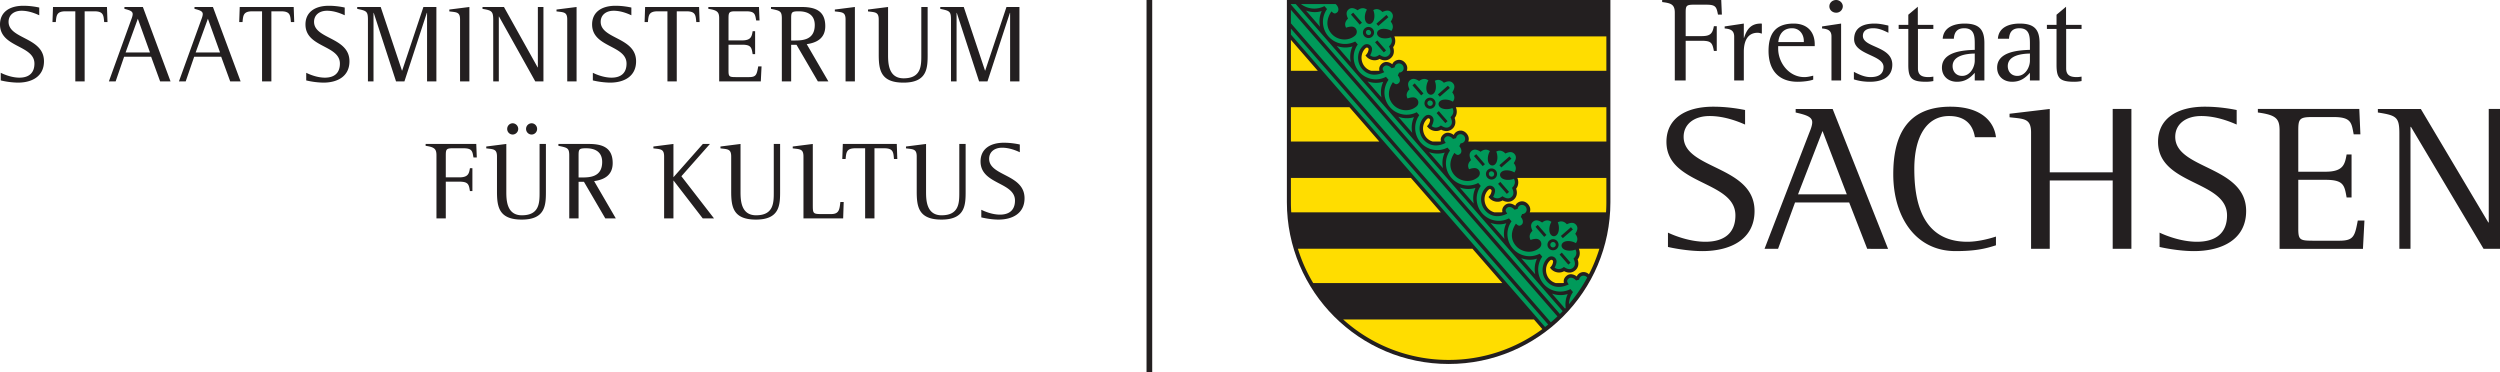 <?xml version="1.0" encoding="UTF-8"?>
<svg xmlns="http://www.w3.org/2000/svg" xml:space="preserve" style="fill-rule:evenodd;clip-rule:evenodd;stroke-linejoin:round;stroke-miterlimit:2" viewBox="0 0 329 49" width="329" height="49">
  <g>
    <path d="M150.523 1.682c-.13-.67-.195-.869-1.007-.869h-1.151c-.627 0-.672.125-.672.69v2.063h1.393c.746 0 .955-.199 1.078-.869h.252v2.167h-.252c-.133-.722-.254-.889-1.078-.889h-1.393V7.45h-.953V1.503c0-.753-.394-.826-1.107-.921v-.18h5.176l.056 1.28h-.342Zm3.481 1.591c-.986 0-1.217.89-1.217 1.665V7.45h-.844V3.618c0-.554-.33-.68-.834-.722v-.178l1.678-.251v1.245h.024c.228-.711.58-1.245 1.457-1.245.033 0 .066 0 .099.011v.869c-.121-.032-.242-.074-.363-.074Zm4.041.722c0-.586-.373-1.119-1.031-1.119-.778 0-1.141.533-1.205 1.213h2.236v-.094Zm-2.248.451v.219c0 1.215.933 2.492 2.291 2.492.264 0 .529-.063.779-.125v.345c-.361.136-.974.189-1.359.189-1.754 0-2.555-1.11-2.555-2.702 0-1.455.559-2.397 2.203-2.397 1.174 0 1.844.712 1.844 1.822v.157h-3.203Zm4.67 3.004V3.587c0-.534-.352-.649-.824-.691v-.178l1.668-.251V7.45h-.844Zm3.377.116c-.483 0-.955-.063-1.414-.21v-.659c.459.23.92.46 1.457.46.625 0 1.14-.209 1.14-.889 0-1.069-2.576-1.047-2.576-2.43 0-1.036.811-1.371 1.787-1.371.416 0 .811.083 1.217.178v.628c-.428-.209-.834-.397-1.326-.397-.461 0-.91.156-.91.669 0 1.047 2.578.879 2.578 2.523 0 1.11-.922 1.498-1.953 1.498Zm4.922 0c-1.282 0-1.567-.304-1.567-1.477V2.938h-.845v-.356h.845v-.89l.834-.701v1.591h1.36v.356h-1.35v3.455c0 .607.361.764.932.764.142 0 .275-.02.418-.042v.388a3.252 3.252 0 0 1-.627.063Zm4.255-2.472c-.746.011-1.941.168-1.941 1.1 0 .471.307.858.834.858.701 0 1.107-.753 1.107-1.34v-.618Zm0 2.356v-.67c-.429.482-.867.786-1.558.786-.768 0-1.317-.492-1.317-1.236 0-1.382 1.801-1.529 2.875-1.56v-.408c0-.68.022-1.486-.921-1.486-.637 0-.877.366-.911.92h-.976c.068-1.005.988-1.329 1.922-1.329 1.281 0 1.73.534 1.73 1.706V7.45h-.844Zm4.834-2.356c-.746.011-1.941.168-1.941 1.1 0 .471.307.858.834.858.701 0 1.107-.753 1.107-1.34v-.618Zm0 2.356v-.67c-.427.482-.867.786-1.558.786-.768 0-1.315-.492-1.315-1.236 0-1.382 1.799-1.529 2.873-1.56v-.408c0-.68.022-1.486-.923-1.486-.635 0-.875.366-.909.92h-.974c.064-1.005.984-1.329 1.918-1.329 1.283 0 1.732.534 1.732 1.706V7.45h-.844Zm3.899.116c-1.283 0-1.568-.304-1.568-1.477V2.938h-.844v-.356h.844v-.89l.834-.701v1.591h1.359v.356h-1.35v3.455c0 .607.364.764.932.764.146 0 .275-.02.418-.042v.388a3.248 3.248 0 0 1-.625.063Zm-28.856 3.749c-.584-.255-1.789-.747-3.107-.747-1.355 0-2.277.71-2.277 1.821 0 2.875 6.213 2.512 6.213 6.502 0 2.511-2.147 3.511-4.575 3.511-1.318 0-2.693-.289-3.011-.363v-1.255c.695.328 1.994.8 3.275.8 1.656 0 2.635-.764 2.635-2.313 0-3.078-6.043-2.623-6.043-6.445 0-1.985 1.599-3.076 4.105-3.076 1.223 0 2.239.182 2.785.29v1.275Zm4.639 6.114h4.274l-2.127-5.55-2.147 5.55Zm.963-5.332c.131-.328.281-.691.281-.983 0-.473-.508-.637-1.451-.856v-.309h3.24l4.856 12.255H163.6l-1.582-4.063h-4.743l-1.488 4.063h-1.185l3.898-10.107Zm16.379 9.796c-.902.292-1.789.509-3.539.509-3.539 0-5.459-3.039-5.459-6.737 0-3.313 1.146-5.915 5.008-5.915 2.841 0 3.857 1.437 3.99 2.675h-1.844c-.096-.564-.416-1.857-2.26-1.857-1.994 0-3.05 1.838-3.05 4.624 0 2.583.527 6.392 4.65 6.392 1.111 0 2.279-.383 2.504-.455v.764Zm3.076-9.868c0-1.256-.601-1.202-1.885-1.348v-.309l3.522-.419v5.553h5.515V9.949h1.639v12.255h-1.639v-5.992h-5.515v5.992h-1.637V12.025Zm18.014-.71c-.582-.255-1.787-.747-3.106-.747-1.355 0-2.277.71-2.277 1.821 0 2.875 6.213 2.512 6.213 6.502 0 2.511-2.147 3.511-4.574 3.511-1.319 0-2.694-.289-3.012-.363v-1.255c.695.328 1.994.8 3.275.8 1.657 0 2.637-.764 2.637-2.313 0-3.078-6.045-2.623-6.045-6.445 0-1.985 1.6-3.076 4.104-3.076 1.224 0 2.24.182 2.785.29v1.275Zm3.76.546c0-1.038-.264-1.384-1.903-1.603v-.309h8.887l.096 2.221h-.588c-.186-.946-.166-1.511-1.729-1.511h-1.978c-1.073 0-1.147.219-1.147 1.202v3.586h2.389c1.562 0 1.693-.655 1.846-1.511h.433v3.766h-.433c-.188-1.054-.247-1.545-1.846-1.545h-2.389v4.281c0 1.054.166 1.054 1.543 1.054h2.033c1.278 0 1.375-.38 1.637-1.766h.584l-.131 2.478h-7.304V11.861Zm10.494.236c0-1.456-.266-1.583-1.883-1.839v-.309h3.764l5.912 9.942h.039V9.949h.996v12.255h-1.449l-6.364-10.689h-.039v10.689h-.976V12.097ZM160.877 1.515c-.324 0-.594-.239-.594-.557 0-.318.27-.556.594-.556.311 0 .584.258.584.556a.57.57 0 0 1-.584.557Z" style="fill:#231f20;fill-rule:nonzero" transform="translate(0 -.604) scale(1.502)"></path>
    <path d="M126.925 32.292c-7.828 0-14.173-6.346-14.173-14.175V.402h28.346v17.715c0 7.829-6.346 14.175-14.173 14.175Z" style="fill:#231f20" transform="translate(0 -.604) scale(1.502)"></path>
    <path d="M122.164 3.591h18.58v3.012h-17.485c.084-.221.046-.478-.148-.7-.283-.326-.691-.332-.975-.086a.542.542 0 0 0-.148.213c-.248-.187-.613-.307-.914-.047-.207.181-.267.402-.213.602l-.058.018h-.669a1.146 1.146 0 0 1-.552-.352c-.412-.474-.383-1.235.087-1.643a.146.146 0 0 1 .206.015.151.151 0 0 1 .036.117c-.038.242-.113.355-.274.524l.09.104c.275.316.785.42 1.15.196.318.17.687.183.978-.07.291-.253.329-.619.206-.959.214-.261.238-.64.103-.944Zm5.391 6.201h13.189v3.011h-12.098c.085-.22.046-.479-.146-.701-.284-.326-.692-.333-.976-.086a.53.53 0 0 0-.147.213c-.248-.187-.613-.308-.914-.047-.207.181-.268.402-.213.602l-.065.019h-.656a1.139 1.139 0 0 1-.558-.353c-.412-.474-.383-1.235.087-1.643a.146.146 0 0 1 .206.014.153.153 0 0 1 .036.118c-.038.242-.114.356-.275.524l.09.104c.275.315.785.42 1.15.196.319.169.688.182.978-.071.291-.252.329-.619.206-.959.215-.259.239-.638.106-.941Zm5.388 6.201h7.801v2.124c0 .3-.01.595-.029.887h-6.681c.086-.22.048-.48-.145-.704-.284-.325-.693-.333-.977-.087a.556.556 0 0 0-.147.213c-.247-.185-.614-.307-.913-.047-.207.181-.269.404-.213.602l-.074.023h-.64a1.158 1.158 0 0 1-.567-.355c-.411-.475-.381-1.235.087-1.644a.147.147 0 0 1 .206.015c.03.033.041.078.037.118-.039.241-.114.354-.274.524l.09.104c.274.314.785.419 1.149.196.32.168.689.181.979-.071.29-.253.329-.62.206-.959.214-.26.238-.636.105-.939Zm5.389 6.2h1.801c-.24.779-.547 1.529-.916 2.245a.659.659 0 0 0-.916-.025.503.503 0 0 0-.148.213c-.247-.188-.614-.308-.913-.046-.208.179-.269.4-.214.599-.026.01-.052.018-.079.026h-.627a1.159 1.159 0 0 1-.573-.359c-.412-.473-.383-1.233.087-1.642a.147.147 0 0 1 .242.133c-.037.242-.113.355-.273.522l.09.104c.273.317.785.42 1.148.197.32.17.688.182.979-.071.291-.252.33-.618.207-.959.212-.258.238-.634.105-.937Zm-25.227-15.59V3.896l2.354 2.707h-2.354Zm0 6.2V9.792h5.125l2.62 3.011h-7.745Zm.029 6.201a13.64 13.64 0 0 1-.029-.887v-2.124h10.516l2.618 3.011h-13.105Zm21.267 9.389.732.844a13.759 13.759 0 0 1-8.208 2.7 13.766 13.766 0 0 1-9.24-3.544h16.716Zm-19.342-3.188a13.751 13.751 0 0 1-1.342-3.012h15.294l2.618 3.012h-16.57Z" style="fill:#fd0" transform="translate(0 -.604) scale(1.502)"></path>
    <path d="M123.737 12.041a2.172 2.172 0 0 1 .154-1.373 2.165 2.165 0 0 1-1.381-.04l1.227 1.413Zm-5.387-6.199a2.158 2.158 0 0 1 .152-1.373 2.166 2.166 0 0 1-1.381-.04l1.229 1.413Zm2.693 3.099a2.168 2.168 0 0 1 .152-1.372 2.173 2.173 0 0 1-1.381-.04l1.229 1.412Zm5.389 6.199a2.154 2.154 0 0 1 .152-1.372 2.166 2.166 0 0 1-1.381-.041l1.229 1.413Zm2.693 3.099a2.175 2.175 0 0 1 .153-1.372 2.173 2.173 0 0 1-1.381-.04l1.228 1.412Zm2.695 3.099a2.16 2.16 0 0 1 .153-1.372 2.17 2.17 0 0 1-1.382-.041l1.229 1.413Zm2.694 3.1a2.188 2.188 0 0 1 .152-1.374c-.439.145-.932.12-1.38-.039l1.228 1.413Zm2.611 3.004.057-.063c-.057-.417 0-.845.179-1.215a2.18 2.18 0 0 1-1.381-.038l1.145 1.316ZM115.654 2.743c-.093-.467-.049-.958.153-1.373-.44.143-.932.119-1.38-.04l1.227 1.413Zm19.992 26.094L113.105 2.908v.527l22.27 25.618c.092-.07.182-.143.271-.216ZM113.105 2.446l22.774 26.197c.197-.168.391-.342.578-.52L113.105 1.261v1.185Zm16.526 16.835L113.527.756h-.422V.8l23.569 27.113.243-.249-7.286-8.383Zm9.435 5.44c-.005-.009-.011-.016-.017-.024-.137-.156-.393-.193-.549-.056a.395.395 0 0 0-.144.259l-.266.076c-.199-.228-.483-.316-.651-.17-.222.195-.114.327.008.515-.662.324-1.399.334-1.928-.275-.513-.591-.489-1.544.117-2.071a.45.45 0 0 1 .741.401 1.25 1.25 0 0 1-.168.471c.277.208.57.149.812-.054.247.158.538.296.801.069.263-.229.164-.537.043-.803.235-.213.335-.495.168-.796-.327.146-.827.137-1.064-.058-.217-.175-.199-.451.045-.592.263-.158.756-.096 1.058.093.207-.277.147-.569-.055-.814.157-.243.297-.534.068-.799-.229-.263-.536-.165-.802-.043-.213-.234-.494-.336-.797-.167.145.325.139.822-.054 1.06-.174.223-.45.2-.592-.037-.162-.264-.1-.76.09-1.063-.276-.207-.569-.147-.813.056-.245-.157-.537-.298-.8-.069-.262.229-.165.537-.044.8-.234.213-.334.496-.167.799a1.28 1.28 0 0 1 .492-.1.448.448 0 0 1 .293.788c-.606.528-1.553.42-2.067-.171-.529-.609-.417-1.337-.005-1.948.169.147.286.273.508.081.169-.148.121-.441-.077-.67l.113-.253c.1.003.192-.033.277-.106.157-.137.157-.394.02-.552-.137-.156-.391-.193-.549-.056a.394.394 0 0 0-.142.259l-.268.078c-.199-.229-.482-.317-.65-.17-.223.192-.113.326.008.514-.663.323-1.399.332-1.928-.277-.514-.591-.488-1.543.117-2.069a.45.45 0 0 1 .74.399c-.025.161-.08.333-.168.473.278.207.571.147.814-.056.245.158.536.298.8.07.263-.229.165-.537.043-.801.234-.213.335-.495.168-.798-.327.146-.828.138-1.065-.058-.216-.175-.199-.451.045-.591.264-.159.756-.096 1.059.093.207-.277.146-.57-.055-.813.156-.245.297-.536.068-.8-.229-.264-.537-.165-.801-.043-.213-.234-.496-.335-.798-.168.144.325.138.822-.055 1.062-.174.221-.448.2-.592-.038-.162-.263-.098-.759.09-1.063-.275-.207-.568-.147-.812.055-.246-.156-.537-.297-.8-.069-.263.23-.165.538-.043.802-.235.213-.336.495-.168.797a1.29 1.29 0 0 1 .491-.1.45.45 0 0 1 .293.79c-.606.526-1.553.418-2.066-.172-.53-.609-.416-1.337-.004-1.949.168.147.285.274.507.08.167-.146.122-.439-.078-.667l.114-.254a.4.4 0 0 0 .276-.106c.157-.137.157-.394.02-.552-.137-.157-.39-.192-.548-.056a.396.396 0 0 0-.143.259l-.267.077c-.199-.228-.483-.316-.651-.17-.223.194-.113.327.008.514-.662.324-1.399.333-1.928-.276-.513-.59-.488-1.543.117-2.07a.45.45 0 0 1 .741.401 1.3 1.3 0 0 1-.167.472c.276.208.569.147.812-.055.245.157.536.297.8.068.264-.229.165-.537.043-.801.234-.213.336-.495.168-.797-.326.145-.826.137-1.065-.059-.215-.175-.198-.451.045-.591.264-.158.757-.095 1.059.093.207-.276.147-.569-.055-.813.157-.244.297-.536.069-.8-.229-.263-.538-.165-.802-.043-.213-.234-.495-.335-.798-.168.145.326.139.823-.055 1.061-.173.222-.447.201-.591-.037-.162-.263-.099-.759.09-1.062-.276-.208-.569-.148-.813.055-.244-.158-.535-.298-.799-.069-.264.229-.166.537-.044.801-.234.213-.335.495-.167.797a1.27 1.27 0 0 1 .49-.099.448.448 0 0 1 .293.789c-.605.526-1.552.418-2.066-.172-.529-.609-.416-1.338-.004-1.949.168.148.285.274.508.081.168-.147.121-.44-.078-.669l.113-.253a.4.4 0 0 0 .277-.106c.157-.137.157-.394.02-.551-.137-.158-.391-.193-.549-.057a.404.404 0 0 0-.143.259l-.267.077c-.197-.228-.483-.316-.651-.17-.222.194-.113.327.009.515-.663.323-1.399.332-1.928-.276-.514-.591-.489-1.544.117-2.071a.45.45 0 0 1 .74.401 1.28 1.28 0 0 1-.166.472c.275.208.568.147.812-.055.245.157.536.297.799.068.264-.228.166-.536.043-.801.236-.213.336-.495.168-.797-.326.145-.826.138-1.064-.059-.215-.175-.199-.45.045-.59.263-.159.756-.096 1.058.092.208-.276.149-.569-.054-.813.157-.245.296-.536.068-.799-.229-.264-.537-.165-.801-.044-.213-.234-.496-.335-.798-.167.145.325.138.822-.055 1.061-.172.221-.448.2-.592-.038-.16-.263-.098-.759.091-1.062-.277-.208-.57-.148-.813.055-.245-.158-.536-.298-.8-.069-.263.229-.166.537-.043.802-.234.213-.336.494-.168.797.15-.067.329-.098.491-.1a.45.45 0 0 1 .293.789c-.606.526-1.553.418-2.066-.172-.529-.609-.417-1.337-.005-1.948.168.146.285.273.508.08.168-.147.139-.476-.141-.726h-3.041c.588.451 1.39.531 2.063.181l.113.129.114.13a1.928 1.928 0 0 0 .118 2.39c.591.68 1.559.862 2.35.45l.113.13.112.129a1.93 1.93 0 0 0 .119 2.391c.59.679 1.559.861 2.35.449l.226.26a1.932 1.932 0 0 0 .117 2.39 1.932 1.932 0 0 0 2.352.45l.112.13.113.129a1.926 1.926 0 0 0 .119 2.39c.59.68 1.558.862 2.349.451l.114.128.112.131a1.928 1.928 0 0 0 .118 2.389 1.93 1.93 0 0 0 2.351.451l.112.129.113.13a1.93 1.93 0 0 0 .118 2.39c.591.679 1.56.86 2.351.45l.113.13.113.129a1.926 1.926 0 0 0 .118 2.389 1.926 1.926 0 0 0 2.349.451l.114.13.113.13a1.926 1.926 0 0 0 .118 2.389c.591.681 1.56.861 2.351.45l.112.131.112.129c-.228.319-.346.69-.357 1.063.609-.717 1.148-1.5 1.601-2.333Zm-4.533-4.446.196-.171.765.883-.195.169-.766-.881Zm2.878 3.312.196-.17-.766-.882-.195.17.765.882Zm-1.497-1.92a.236.236 0 0 1 .335.022.237.237 0 1 1-.335-.022Zm-.164-.188a.486.486 0 1 1 .64.732.486.486 0 0 1-.64-.732Zm-3.328-7.173-.17-.196-.881.766.17.196.881-.766Zm-.4 3.082.197-.171-.766-.88-.196.17.765.881Zm-2.877-3.311.195-.17.764.881-.194.17-.765-.881Zm1.693 1.75a.239.239 0 0 0-.314-.36.239.239 0 0 0 .314.36Zm.162.187a.486.486 0 1 0-.639-.733.486.486 0 0 0 .639.733Zm-4.137-8.102.17.195-.881.766-.17-.196.881-.765Zm-3.107-.034.195-.17.766.88-.196.171-.765-.881Zm2.879 3.312.195-.171-.766-.881-.195.171.766.881Zm-1.498-1.921a.238.238 0 1 1 .312.359.238.238 0 0 1-.312-.359Zm-.163-.187a.486.486 0 1 1 .639.733.486.486 0 0 1-.639-.733Zm-3.329-7.174-.17-.196-.881.767.17.195.881-.766Zm-.399 3.083.195-.171-.765-.88-.196.17.766.881Zm-2.879-3.312.196-.17.765.881-.195.17-.766-.881Zm1.694 1.75a.239.239 0 0 0-.313-.359.239.239 0 0 0 .313.359Zm.162.188a.486.486 0 1 0-.638-.734.486.486 0 0 0 .638.734Zm17.418 16.692.17.195-.881.766-.17-.195.881-.766Z" style="fill:#009a5a" transform="translate(0 -.604) scale(1.502)"></path>
    <path d="M100.455.402h.498V33h-.498zM3.439 1.741c-.291-.135-.892-.397-1.55-.397-.677 0-1.138.378-1.138.969 0 1.531 3.102 1.337 3.102 3.459 0 1.337-1.071 1.87-2.284 1.87a7.07 7.07 0 0 1-1.504-.194V6.78c.348.174.997.426 1.636.426.827 0 1.316-.407 1.316-1.23C3.017 4.338 0 4.581 0 2.545 0 1.49.798.908 2.048.908c.611 0 1.119.097 1.391.155v.678Zm3.16-.348h-.846c-.789 0-.808.348-.864.94h-.292l.047-1.318h4.728l.047 1.318h-.291c-.057-.592-.057-.94-.865-.94h-.846v6.143h-.818V1.393Zm4.406 3.604h2.134l-1.063-2.955-1.071 2.955Zm.479-2.839c.066-.174.141-.368.141-.523 0-.252-.253-.339-.724-.456v-.164h1.617l2.425 6.521h-.912l-.789-2.161h-2.369l-.742 2.161h-.592l1.945-5.378Zm5.659 2.839h2.134l-1.062-2.955-1.072 2.955Zm.48-2.839c.066-.174.141-.368.141-.523 0-.252-.254-.339-.724-.456v-.164h1.616l2.426 6.521h-.912l-.79-2.161h-2.368l-.743 2.161h-.592l1.946-5.378Zm5.337-.765h-.846c-.79 0-.809.348-.865.94h-.291l.046-1.318h4.728l.047 1.318h-.291c-.056-.592-.056-.94-.865-.94h-.846v6.143h-.817V1.393Zm7.244.348c-.291-.135-.892-.397-1.551-.397-.676 0-1.137.378-1.137.969 0 1.531 3.102 1.337 3.102 3.459 0 1.337-1.072 1.87-2.284 1.87a7.07 7.07 0 0 1-1.504-.194V6.78c.348.174.996.426 1.635.426.828 0 1.316-.407 1.316-1.23 0-1.638-3.017-1.395-3.017-3.431 0-1.055.799-1.637 2.049-1.637.611 0 1.119.097 1.391.155v.678Zm2.033.417c0-.775-.112-.804-.94-.979v-.164h2.059l1.861 5.571h.019l1.861-5.571h1.137v6.521h-.817V1.528h-.02l-1.964 6.008H34.7l-1.955-6.008h-.019v6.008h-.489V2.158Zm8.071-.039c0-.668-.291-.639-.94-.717v-.164l1.758-.223v6.521h-.818V2.119Zm2.907.039c0-.775-.132-.843-.94-.979v-.164h1.88l2.951 5.29h.019v-5.29h.489v6.521h-.715l-3.177-5.688h-.018v5.688h-.489V2.158Zm6.484-.039c0-.668-.291-.639-.94-.717v-.164l1.758-.223v6.521h-.818V2.119Zm5.619-.378c-.292-.135-.893-.397-1.551-.397-.677 0-1.137.378-1.137.969 0 1.531 3.101 1.337 3.101 3.459 0 1.337-1.071 1.87-2.284 1.87a7.092 7.092 0 0 1-1.504-.194V6.78c.349.174.997.426 1.636.426.827 0 1.316-.407 1.316-1.23 0-1.638-3.017-1.395-3.017-3.431 0-1.055.799-1.637 2.049-1.637.611 0 1.118.097 1.391.155v.678Zm3.16-.348h-.846c-.79 0-.809.348-.865.94h-.291l.046-1.318h4.729l.046 1.318h-.291c-.056-.592-.056-.94-.864-.94h-.847v6.143h-.817V1.393Zm4.534.639c0-.552-.132-.736-.95-.853v-.164h4.437l.047 1.182h-.292c-.094-.504-.084-.804-.864-.804h-.988c-.535 0-.573.116-.573.639v1.909h1.194c.78 0 .846-.349.921-.804h.216v2.006h-.216c-.094-.562-.122-.824-.921-.824h-1.194v2.277c0 .562.085.562.771.562h1.015c.639 0 .686-.204.818-.94h.291l-.066 1.318h-3.646V2.032Zm6.306 1.919h.254c.667 0 1.814 0 1.814-1.357 0-.92-.667-1.201-1.401-1.201-.629 0-.667.077-.667.649v1.909Zm-.817-1.909c0-.678-.151-.698-.95-.863v-.164h2.66c1.147 0 2.096.281 2.096 1.676 0 1.104-.799 1.463-1.626 1.58l1.899 3.265h-.921l-1.871-3.207h-.47v3.207h-.817V2.042Zm5.584.077c0-.668-.292-.639-.94-.717v-.164l1.757-.223v6.521h-.817V2.119Zm7.192 3.004c0 1.192 0 2.519-2.115 2.519-2.021 0-2.171-1.133-2.171-2.48V2.119c0-.668-.301-.639-.94-.717v-.164l1.758-.223v4.147c0 .707 0 2.102 1.362 2.102 1.551 0 1.551-1.114 1.551-2.025V1.015h.555v4.108Zm2.046-2.965c0-.775-.113-.804-.94-.979v-.164h2.058l1.862 5.571h.018l1.862-5.571h1.137v6.521h-.818V1.528h-.019l-1.964 6.008h-.733l-1.955-6.008h-.019v6.008h-.489V2.158ZM38.241 14.032c0-.552-.131-.736-.949-.853v-.164h4.437l.046 1.182h-.291c-.094-.504-.085-.804-.864-.804h-.987c-.536 0-.574.116-.574.639v1.909h1.194c.78 0 .846-.349.921-.804h.216v2.006h-.216c-.094-.562-.122-.824-.921-.824h-1.194v3.217h-.818v-5.504Zm7.851-2.335a.49.49 0 0 1 .488-.494c.264 0 .48.223.48.494a.489.489 0 0 1-.48.494.49.49 0 0 1-.488-.494Zm-1.654 0c0-.271.215-.494.479-.494.263 0 .488.223.488.494a.496.496 0 0 1-.488.494.488.488 0 0 1-.479-.494Zm3.393 5.426c0 1.192 0 2.519-2.115 2.519-2.021 0-2.172-1.134-2.172-2.48v-3.043c0-.668-.3-.639-.939-.717v-.164l1.757-.223v4.147c0 .707 0 2.102 1.363 2.102 1.551 0 1.551-1.114 1.551-2.024v-4.225h.555v4.108Zm2.862-1.172h.254c.667 0 1.814 0 1.814-1.357 0-.92-.667-1.201-1.401-1.201-.629 0-.667.077-.667.649v1.909Zm-.817-1.909c0-.678-.151-.698-.95-.863v-.164h2.66c1.147 0 2.096.281 2.096 1.676 0 1.105-.799 1.463-1.626 1.58l1.899 3.265h-.921l-1.871-3.207h-.47v3.207h-.817v-5.494Zm8.312.077c0-.668-.291-.639-.94-.717v-.164l1.757-.223v2.916l2.576-2.916h.62l-2.5 2.829 2.858 3.692h-.988l-2.547-3.304h-.019v3.304h-.817v-5.417Zm10.163 3.004c0 1.192 0 2.519-2.115 2.519-2.021 0-2.171-1.134-2.171-2.48v-3.043c0-.668-.301-.639-.94-.717v-.164l1.758-.223v4.147c0 .707 0 2.102 1.363 2.102 1.55 0 1.55-1.114 1.55-2.024v-4.225h.555v4.108Zm2.046-3.004c0-.668-.291-.639-.94-.717v-.164l1.758-.223v5.29c0 .795 0 .853.77.853h.837c.705 0 .733-.407.808-1.056h.292l-.047 1.434h-3.478v-5.417Zm5.403-.726h-.846c-.789 0-.808.348-.865.94h-.291l.047-1.318h4.728l.047 1.318h-.292c-.056-.592-.056-.94-.864-.94h-.846v6.143H75.8v-6.143Zm8.806 3.73c0 1.192 0 2.519-2.115 2.519-2.021 0-2.171-1.134-2.171-2.48v-3.043c0-.668-.301-.639-.94-.717v-.164l1.758-.223v4.147c0 .707 0 2.102 1.363 2.102 1.55 0 1.55-1.114 1.55-2.024v-4.225h.555v4.108Zm4.747-3.382c-.291-.135-.893-.397-1.551-.397-.676 0-1.137.378-1.137.969 0 1.531 3.102 1.337 3.102 3.459 0 1.337-1.072 1.87-2.285 1.87-.657 0-1.343-.155-1.503-.193v-.669c.348.175.996.427 1.635.427.827 0 1.316-.408 1.316-1.231 0-1.638-3.017-1.395-3.017-3.43 0-1.056.799-1.638 2.049-1.638.611 0 1.119.097 1.391.155v.678Z" style="fill:#231f20;fill-rule:nonzero" transform="translate(0 -.604) scale(1.502)"></path>
  </g>
</svg>

